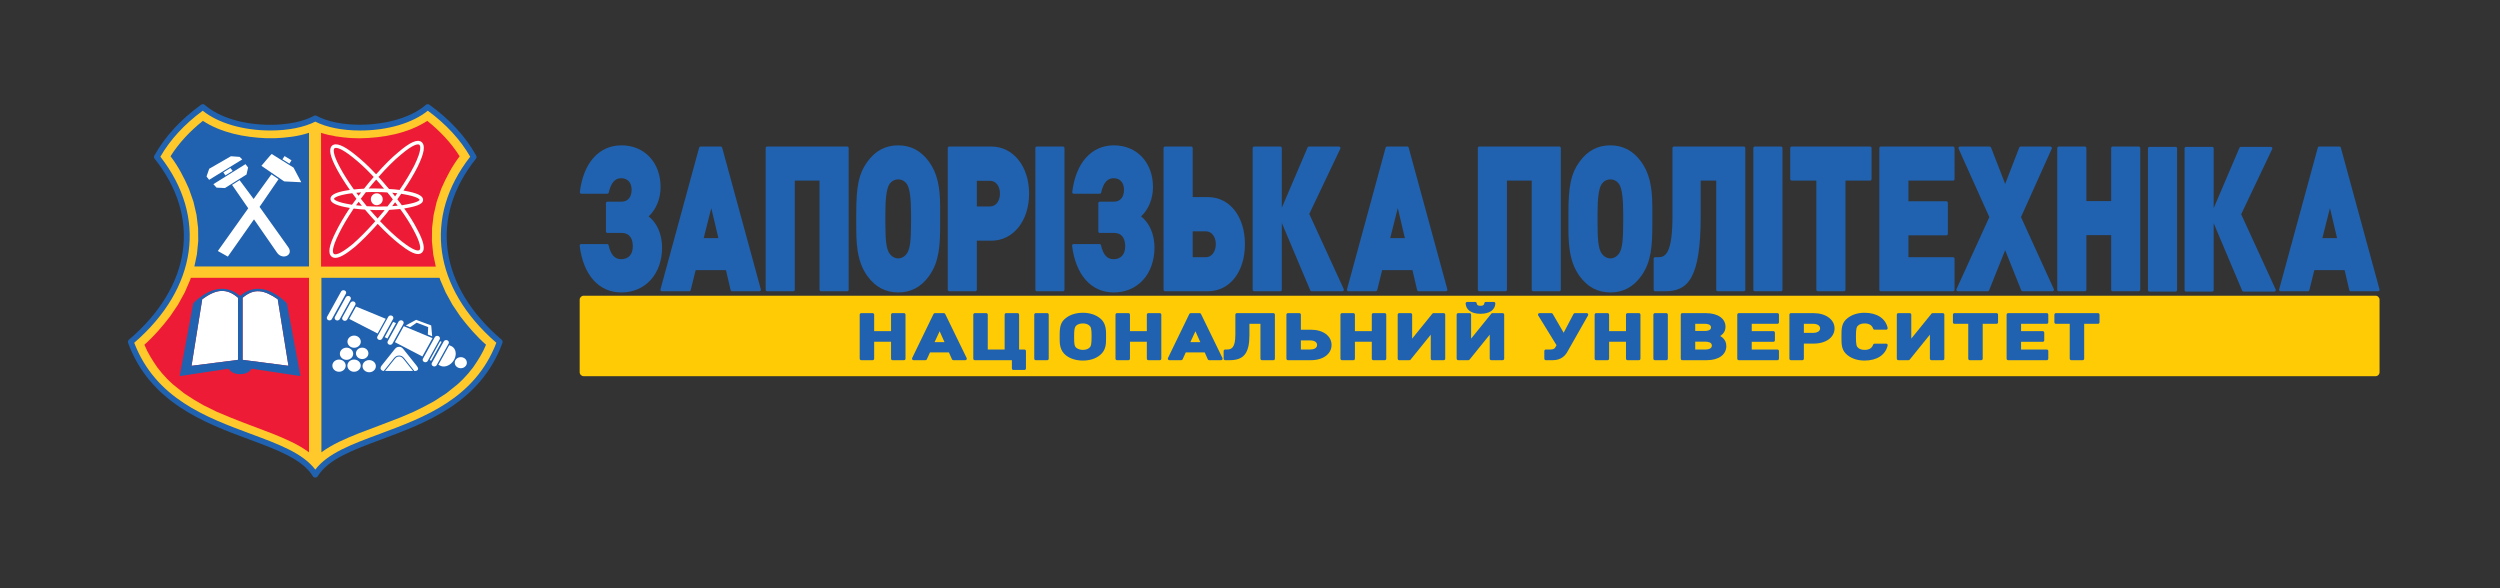 <svg enable-background="new 0 0 2499 588" viewBox="0 0 2499 588" xmlns="http://www.w3.org/2000/svg" xmlns:xlink="http://www.w3.org/1999/xlink"><rect x="0" y="0" width="2499" height="588" fill="#333333" stroke="none"/><clipPath id="a"><path d="m0 0h2499v588h-2499z"/></clipPath><path clip-path="url(#a)" d="m2378.604 372.042c0 2.2-1.8 4-4 4h-1791.162c-2.2 0-4-1.8-4-4v-72.449c0-2.2 1.8-4 4-4h1791.162c2.2 0 4 1.8 4 4z" fill="#ffcb05"/><g fill="#2062af"><path clip-path="url(#a)" d="m903.65 313.015h-11.462c-.828 0-1.499.67-1.499 1.499v16.495h-16.871v-16.495c0-.829-.671-1.499-1.5-1.499h-11.46c-.828 0-1.499.67-1.499 1.499v44.029c0 .829.671 1.499 1.499 1.499h11.46c.829 0 1.5-.67 1.5-1.499v-16.928h16.871v16.928c0 .829.671 1.499 1.499 1.499h11.462c.828 0 1.499-.67 1.499-1.499v-44.029c0-.829-.671-1.499-1.499-1.499"/><path clip-path="url(#a)" d="m944.83 313.858c-.252-.515-.775-.843-1.348-.843h-8.988c-.574 0-1.097.328-1.348.845l-21.355 44.028c-.225.465-.196 1.014.077 1.451.275.437.754.703 1.272.703h11.955c.587 0 1.121-.344 1.364-.879l3.147-6.913h18.92l3.067 6.902c.241.542.777.89 1.37.89h11.955c.517 0 .997-.266 1.271-.704s.303-.987.078-1.451zm-.696 28.159h-9.931l5.05-10.9z"/><path clip-path="url(#a)" d="m1024.041 349.375h-5.345v-34.861c0-.83-.67-1.499-1.499-1.499h-11.46c-.828 0-1.499.669-1.499 1.499v34.861h-16.872v-34.861c0-.83-.67-1.499-1.499-1.499h-11.462c-.828 0-1.499.669-1.499 1.499v44.029c0 .828.671 1.499 1.499 1.499h37.088v8.27c0 .83.67 1.5 1.499 1.5h11.049c.828 0 1.499-.67 1.499-1.5v-17.437c0-.828-.671-1.5-1.499-1.5"/><path clip-path="url(#a)" d="m1046.806 313.015h-11.462c-.828 0-1.499.67-1.499 1.499v44.029c0 .829.671 1.499 1.499 1.499h11.462c.828 0 1.499-.67 1.499-1.499v-44.029c-.001-.829-.672-1.499-1.499-1.499"/><path clip-path="url(#a)" d="m1099.169 317.776c-4.389-3.357-10.178-5.132-16.742-5.132-6.619 0-12.437 1.775-16.822 5.131-4.876 3.721-6.361 7.683-6.361 16.96v3.649c0 4.774 0 11.988 6.36 16.896 4.386 3.358 10.204 5.132 16.823 5.132 6.743 0 12.38-1.729 16.746-5.135 6.437-4.966 6.437-11.433 6.437-17.14v-4.7c0-7.523-1.926-12.207-6.441-15.661m-10.375 29.979c-1.529 1.303-3.732 1.991-6.367 1.991-2.514 0-4.708-.689-6.521-2.05-2.046-1.533-2.204-4.929-2.204-9.559v-2.228c0-5.117.161-8.871 2.277-10.607 1.506-1.284 3.796-1.991 6.448-1.991 2.635 0 4.838.688 6.367 1.991.004.004.008.009.014.013 1.729 1.436 2.344 3.225 2.344 10.41 0 8.77-.503 10.445-2.358 12.03"/><path clip-path="url(#a)" d="m1159.346 313.015h-11.462c-.828 0-1.499.67-1.499 1.499v16.495h-16.872v-16.495c0-.829-.67-1.499-1.499-1.499h-11.46c-.828 0-1.499.67-1.499 1.499v44.029c0 .829.671 1.499 1.499 1.499h11.46c.829 0 1.499-.67 1.499-1.499v-16.928h16.872v16.928c0 .829.671 1.499 1.499 1.499h11.462c.828 0 1.499-.67 1.499-1.499v-44.029c-.001-.829-.672-1.499-1.499-1.499"/><path clip-path="url(#a)" d="m1200.525 313.858c-.252-.515-.774-.843-1.348-.843h-8.988c-.574 0-1.097.328-1.348.845l-21.355 44.028c-.225.465-.196 1.014.077 1.451.275.437.754.703 1.272.703h11.955c.587 0 1.121-.344 1.364-.879l3.147-6.913h18.92l3.067 6.902c.241.542.777.89 1.37.89h11.955c.517 0 .997-.266 1.271-.704s.303-.987.078-1.451zm-.696 28.159h-9.931l5.05-10.9z"/><path clip-path="url(#a)" d="m1272.892 313.015h-36.524c-.83 0-1.5.67-1.5 1.499v19.974c0 13.738-4.229 14.887-8.56 14.887h-1.648c-.828 0-1.499.671-1.499 1.5v7.668c0 .829.671 1.499 1.499 1.499h4.535c14.191 0 19.721-7.026 19.721-25.059v-11.302h11.017v34.862c0 .829.671 1.499 1.499 1.499h11.46c.829 0 1.499-.67 1.499-1.499v-44.029c0-.829-.67-1.499-1.499-1.499"/><path clip-path="url(#a)" d="m1310.482 329.587h-10.126v-15.073c0-.829-.671-1.499-1.5-1.499h-11.46c-.828 0-1.499.67-1.499 1.499v44.029c0 .828.671 1.499 1.499 1.499h23.086c12.097 0 20.545-6.263 20.545-15.228 0-8.964-8.448-15.227-20.545-15.227m-10.126 10.667h9.22c4.247 0 6.992 1.79 6.992 4.56 0 3.364-3.611 4.561-6.992 4.561h-9.22z"/><path clip-path="url(#a)" d="m1384.2 313.015h-11.46c-.829 0-1.5.67-1.5 1.499v16.495h-16.871v-16.495c0-.829-.671-1.499-1.499-1.499h-11.462c-.829 0-1.499.67-1.499 1.499v44.029c0 .829.67 1.499 1.499 1.499h11.462c.828 0 1.499-.67 1.499-1.499v-16.928h16.871v16.928c0 .829.671 1.499 1.5 1.499h11.46c.828 0 1.499-.67 1.499-1.499v-44.029c0-.829-.671-1.499-1.499-1.499"/><path clip-path="url(#a)" d="m1443.144 313.015h-10.223c-.452 0-.88.203-1.165.555l-20.174 24.91v-23.966c0-.829-.671-1.499-1.5-1.499h-11.46c-.829 0-1.5.67-1.5 1.499v44.029c0 .829.671 1.499 1.5 1.499h10.223c.452 0 .881-.205 1.165-.556l20.175-24.963v24.02c0 .829.671 1.499 1.5 1.499h11.459c.829 0 1.5-.67 1.5-1.499v-44.029c0-.829-.671-1.499-1.5-1.499"/><path clip-path="url(#a)" d="m1479.909 313.664c8.984 0 14.536-3.839 14.854-10.269.02-.41-.129-.809-.412-1.106-.284-.297-.676-.466-1.085-.466h-8.08c-.776 0-1.423.592-1.494 1.363-.067.74-.223 2.47-3.783 2.47-3.559 0-3.716-1.73-3.783-2.47-.071-.771-.718-1.363-1.494-1.363h-8.079c-.41 0-.802.169-1.086.466-.283.297-.433.696-.412 1.106.318 6.43 5.87 10.269 14.854 10.269"/><path clip-path="url(#a)" d="m1502.088 313.015h-10.224c-.453 0-.88.203-1.166.556l-20.172 24.909v-23.966c0-.829-.671-1.499-1.5-1.499h-11.459c-.83 0-1.5.67-1.5 1.499v44.029c0 .829.67 1.499 1.5 1.499h10.222c.452 0 .881-.205 1.165-.556l20.174-24.963v24.02c0 .829.67 1.499 1.499 1.499h11.461c.829 0 1.5-.67 1.5-1.499v-44.029c0-.829-.671-1.499-1.5-1.499"/><path clip-path="url(#a)" d="m1586.095 313.015h-11.873c-.558 0-1.068.309-1.328.802l-9.868 18.805-10.923-18.859c-.268-.463-.763-.748-1.297-.748h-11.957c-.543 0-1.044.294-1.309.769-.264.472-.253 1.053.032 1.516l18.333 29.79-1.275 2.233c-.527.881-1.598 2.052-4.814 2.052h-4.617c-.829 0-1.499.671-1.499 1.5v7.668c0 .829.67 1.499 1.499 1.499h7.007c8.107 0 12.313-4.448 14.415-8.18l20.779-36.609c.261-.464.258-1.032-.009-1.493-.269-.461-.763-.745-1.296-.745"/><path clip-path="url(#a)" d="m1638.29 313.015h-11.46c-.828 0-1.499.67-1.499 1.499v16.495h-16.871v-16.495c0-.829-.671-1.499-1.5-1.499h-11.461c-.829 0-1.5.67-1.5 1.499v44.029c0 .829.671 1.499 1.5 1.499h11.461c.829 0 1.5-.67 1.5-1.499v-16.928h16.871v16.928c0 .829.671 1.499 1.499 1.499h11.46c.829 0 1.5-.67 1.5-1.499v-44.029c0-.829-.671-1.499-1.5-1.499"/><path clip-path="url(#a)" d="m1665.673 313.015h-11.461c-.829 0-1.5.67-1.5 1.499v44.029c0 .829.671 1.499 1.5 1.499h11.461c.829 0 1.5-.67 1.5-1.499v-44.029c0-.829-.671-1.499-1.5-1.499"/><path clip-path="url(#a)" d="m1721.442 337.15c-.012-.01-.025-.018-.036-.029-.66-.493-1.237-.875-1.915-1.241 3.531-2.248 5.317-5.346 5.317-9.245 0-8.274-7.709-13.62-19.637-13.62h-23.582c-.829 0-1.5.67-1.5 1.499v44.03c0 .828.671 1.499 1.5 1.499h24.57c11.829 0 19.473-5.541 19.473-14.116-.001-3.654-1.371-6.525-4.19-8.777m-10.269 8.283c0 2.908-3.186 3.943-6.169 3.943h-10.455v-7.822h10.455c1.449 0 6.169.279 6.169 3.879m-6.91-14.608h-9.713v-7.144h9.713c1.428 0 6.087.258 6.087 3.572s-4.659 3.572-6.087 3.572"/><path clip-path="url(#a)" d="m1776.743 313.015h-38.669c-.828 0-1.499.67-1.499 1.499v44.029c0 .829.671 1.499 1.499 1.499h38.669c.829 0 1.499-.67 1.499-1.499v-7.668c0-.829-.67-1.5-1.499-1.5h-25.709v-7.699h21.669c.829 0 1.5-.671 1.5-1.5v-7.668c0-.828-.671-1.499-1.5-1.499h-21.669v-7.328h25.709c.829 0 1.499-.67 1.499-1.499v-7.668c0-.829-.67-1.499-1.499-1.499"/><path clip-path="url(#a)" d="m1812.946 313.015h-22.756c-.829 0-1.5.67-1.5 1.499v44.03c0 .828.671 1.499 1.5 1.499h11.46c.828 0 1.499-.671 1.499-1.499v-15.074h9.797c12.29 0 20.874-6.262 20.874-15.228 0-8.822-8.779-15.227-20.874-15.227m6.416 15.227c0 2.734-2.746 4.5-6.993 4.5h-9.22v-9.061h9.22c4.247 0 6.993 1.791 6.993 4.561"/><path clip-path="url(#a)" d="m1857.549 325.233c1.437-1.24 3.695-1.922 6.357-1.922 4.487 0 7.337 1.754 8.47 5.212.202.617.777 1.032 1.425 1.032h11.626c.455 0 .886-.206 1.17-.561.285-.355.391-.821.292-1.266-2.113-9.445-10.735-15.084-23.065-15.084-6.568 0-12.198 1.724-16.729 5.123-6.38 4.785-6.377 10.691-6.372 18.166v1.193c-.005 7.475-.008 13.378 6.372 18.164 4.531 3.399 10.161 5.123 16.729 5.123 12.33 0 20.952-5.639 23.065-15.084.099-.445-.007-.91-.292-1.265-.284-.355-.715-.563-1.17-.563h-11.626c-.648 0-1.223.417-1.425 1.033-1.133 3.459-3.983 5.213-8.47 5.213-2.662 0-4.92-.683-6.378-1.941-1.666-1.387-2.345-2.797-2.345-11.276 0-8.481.679-9.891 2.366-11.297"/><path clip-path="url(#a)" d="m1942.076 313.015h-10.224c-.453 0-.88.203-1.166.556l-20.173 24.909v-23.966c0-.829-.67-1.499-1.5-1.499h-11.46c-.829 0-1.499.67-1.499 1.499v44.029c0 .829.67 1.499 1.499 1.499h10.224c.452 0 .881-.205 1.165-.556l20.173-24.963v24.02c0 .829.671 1.499 1.5 1.499h11.461c.829 0 1.499-.67 1.499-1.499v-44.029c0-.829-.67-1.499-1.499-1.499"/><path clip-path="url(#a)" d="m1995.76 313.015h-42.133c-.828 0-1.499.67-1.499 1.499v7.668c0 .829.671 1.499 1.499 1.499h13.836v34.862c0 .829.671 1.499 1.5 1.499h11.461c.829 0 1.5-.67 1.5-1.499v-34.862h13.836c.829 0 1.499-.67 1.499-1.499v-7.668c0-.829-.67-1.499-1.499-1.499"/><path clip-path="url(#a)" d="m2045.979 313.015h-38.671c-.828 0-1.499.67-1.499 1.499v44.029c0 .829.671 1.499 1.499 1.499h38.671c.828 0 1.499-.67 1.499-1.499v-7.668c0-.829-.671-1.5-1.499-1.5h-25.71v-7.699h21.669c.828 0 1.499-.671 1.499-1.5v-7.668c0-.828-.671-1.499-1.499-1.499h-21.669v-7.328h25.71c.828 0 1.499-.67 1.499-1.499v-7.668c0-.829-.671-1.499-1.499-1.499"/><path clip-path="url(#a)" d="m2097.187 313.015h-42.131c-.829 0-1.5.67-1.5 1.499v7.668c0 .829.671 1.499 1.5 1.499h13.836v34.862c0 .829.671 1.499 1.5 1.499h11.459c.829 0 1.5-.67 1.5-1.499v-34.862h13.836c.828 0 1.5-.67 1.5-1.499v-7.668c0-.829-.673-1.499-1.5-1.499"/><path clip-path="url(#a)" d="m648.405 216.311c7.495-6.937 11.919-17.746 11.919-29.334 0-24.545-16.078-41.688-39.099-41.688-22.482 0-38.043 17.45-41.623 46.679-.052.426.08.854.365 1.175.285.322.694.506 1.123.506h25.961c.701 0 1.308-.486 1.461-1.169 2.204-9.79 6.196-14.35 12.564-14.35 6.25 0 10.289 4.488 10.289 11.433 0 7.534-3.79 12.031-10.14 12.031h-14.025c-.829 0-1.499.671-1.499 1.499v28.251c0 .828.67 1.499 1.499 1.499h14.025c9.367 0 11.332 7.299 11.332 13.423 0 8.031-4.347 12.827-11.631 12.827-6.428 0-10.42-4.434-12.562-13.951-.154-.684-.762-1.17-1.463-1.17h-25.961c-.428 0-.838.183-1.123.505-.284.322-.417.749-.364 1.176 3.581 29.228 19.142 46.677 41.623 46.677 23.986 0 40.739-18.451 40.739-44.87 0-13.153-4.978-24.631-13.41-31.149"/><path clip-path="url(#a)" d="m721.885 147.588c-.178-.652-.769-1.105-1.446-1.105h-20.142c-.677 0-1.267.453-1.446 1.105l-38.645 141.655c-.123.451-.029.934.255 1.306.284.37.725.589 1.192.589h27.304c.69 0 1.29-.47 1.455-1.139l4.94-19.951h30.314l4.655 19.932c.158.677.762 1.158 1.459 1.158h27.303c.467 0 .909-.219 1.192-.589.284-.372.378-.855.255-1.306zm-3.788 90.415h-14.682l7.578-29.997z"/><path clip-path="url(#a)" d="m846.825 146.484h-79.974c-.828 0-1.499.671-1.499 1.499v141.656c0 .828.671 1.499 1.499 1.499h26.111c.829 0 1.499-.671 1.499-1.499v-109.12h24.755v109.12c0 .828.671 1.499 1.499 1.499h26.11c.829 0 1.499-.671 1.499-1.499v-141.656c0-.828-.67-1.499-1.499-1.499"/><path clip-path="url(#a)" d="m897.692 145.289c-12.637 0-22.988 5.568-30.756 16.537-8.452 11.671-11.029 23.824-11.029 52.011v10.345c0 17.009 0 36.287 11.028 51.612 8.035 11.127 18.194 16.536 31.056 16.536 12.637 0 22.989-5.566 30.76-16.539 10.211-14.211 11.024-30.886 11.024-51.21v-18.305c0-20.438-3.297-33.73-11.026-44.448-8.038-11.129-18.196-16.539-31.057-16.539m-12.675 77.302v-9.75c0-14.363 1.238-23.819 3.665-28.077 2.105-3.507 5.357-5.439 9.159-5.439s7.055 1.932 9.142 5.411c2.445 4.288 3.683 13.744 3.683 28.105v9.75c0 17.639-.961 25.508-3.666 30.066-2.118 3.531-5.542 5.639-9.159 5.639-3.618 0-7.04-2.108-9.155-5.633-2.709-4.562-3.669-12.431-3.669-30.072"/><path clip-path="url(#a)" d="m990.933 146.484h-42.076c-.829 0-1.499.671-1.499 1.499v141.656c0 .829.67 1.499 1.499 1.499h26.11c.828 0 1.499-.67 1.499-1.499v-49.036h14.467c21.876 0 37.756-19.791 37.756-47.06 0-27.267-15.88-47.059-37.756-47.059m-14.467 34.234h13.273c5.703 0 9.841 5.393 9.841 12.825 0 7.433-4.138 12.827-9.841 12.827h-13.273z"/><path clip-path="url(#a)" d="m1062.546 146.484h-26.11c-.829 0-1.499.671-1.499 1.499v141.656c0 .828.67 1.499 1.499 1.499h26.11c.828 0 1.499-.671 1.499-1.499v-141.656c0-.828-.671-1.499-1.499-1.499"/><path clip-path="url(#a)" d="m1140.611 216.311c7.495-6.937 11.919-17.746 11.919-29.334 0-24.545-16.078-41.688-39.098-41.688-22.483 0-38.043 17.45-41.624 46.679-.052.426.081.854.365 1.175.286.322.694.506 1.123.506h25.961c.701 0 1.308-.486 1.463-1.169 2.203-9.79 6.195-14.35 12.563-14.35 6.249 0 10.288 4.488 10.288 11.433 0 7.534-3.79 12.031-10.139 12.031h-14.026c-.828 0-1.499.671-1.499 1.499v28.251c0 .828.671 1.499 1.499 1.499h14.026c9.366 0 11.332 7.299 11.332 13.423 0 8.031-4.347 12.827-11.631 12.827-6.429 0-10.421-4.434-12.563-13.951-.153-.684-.761-1.17-1.463-1.17h-25.961c-.429 0-.837.183-1.122.505-.284.322-.418.749-.365 1.176 3.581 29.228 19.142 46.677 41.624 46.677 23.986 0 40.739-18.451 40.739-44.87 0-13.153-4.978-24.631-13.411-31.149"/><path clip-path="url(#a)" d="m1207.425 197.019h-15.212v-49.036c0-.827-.671-1.499-1.499-1.499h-26.111c-.829 0-1.499.672-1.499 1.499v141.656c0 .829.67 1.5 1.499 1.5h42.822c21.791 0 37.009-19.353 37.009-47.061 0-27.707-15.218-47.059-37.009-47.059m7.9 47.059c0 7.426-4.23 13.025-9.84 13.025h-13.272v-25.851h13.272c5.701 0 9.84 5.394 9.84 12.826"/><path clip-path="url(#a)" d="m1308.749 213.849 31.034-65.222c.221-.465.187-1.01-.087-1.445-.275-.435-.754-.698-1.267-.698h-29.992c-.6 0-1.143.358-1.379.91l-25.769 60.312v-59.723c0-.828-.67-1.499-1.499-1.499h-26.11c-.83 0-1.499.671-1.499 1.499v141.656c0 .828.669 1.499 1.499 1.499h26.11c.829 0 1.499-.671 1.499-1.499v-66.806l28.454 67.388c.234.557.777.917 1.381.917h30.736c.511 0 .987-.261 1.262-.689.275-.431.313-.971.101-1.435z"/><path clip-path="url(#a)" d="m1408.12 147.588c-.179-.652-.77-1.105-1.446-1.105h-20.143c-.676 0-1.267.453-1.446 1.105l-38.645 141.655c-.123.451-.029.934.255 1.306.284.37.725.589 1.192.589h27.305c.69 0 1.289-.47 1.455-1.139l4.94-19.951h30.314l4.654 19.932c.158.677.762 1.158 1.46 1.158h27.303c.467 0 .908-.219 1.192-.589.284-.372.378-.855.255-1.306zm-3.789 90.415h-14.682l7.578-29.997z"/><path clip-path="url(#a)" d="m1558.707 146.484h-79.974c-.828 0-1.499.671-1.499 1.499v141.656c0 .828.671 1.499 1.499 1.499h26.112c.829 0 1.5-.671 1.5-1.499v-109.12h24.753v109.12c0 .828.671 1.499 1.499 1.499h26.11c.829 0 1.499-.671 1.499-1.499v-141.656c-.001-.828-.67-1.499-1.499-1.499"/><path clip-path="url(#a)" d="m1609.572 145.289c-12.637 0-22.989 5.568-30.756 16.537-8.452 11.671-11.028 23.824-11.028 52.011v10.345c0 17.009 0 36.287 11.027 51.611 8.034 11.128 18.192 16.537 31.056 16.537 12.636 0 22.987-5.566 30.759-16.539 10.212-14.211 11.025-30.886 11.025-51.21v-18.305c0-20.438-3.298-33.731-11.028-44.448-8.035-11.129-18.193-16.539-31.055-16.539m-12.676 77.302v-9.75c0-14.361 1.238-23.817 3.665-28.076 2.106-3.508 5.359-5.44 9.16-5.44 3.802 0 7.055 1.932 9.143 5.411 2.444 4.288 3.682 13.744 3.682 28.105v9.75c0 17.639-.959 25.508-3.666 30.066-2.118 3.531-5.542 5.639-9.159 5.639s-7.042-2.108-9.155-5.633c-2.71-4.564-3.67-12.433-3.67-30.072"/><path clip-path="url(#a)" d="m1743.13 146.484h-69.828c-.829 0-1.499.671-1.499 1.499v68.043c0 37.903-7.313 41.077-14.167 41.077h-3.134c-.829 0-1.499.672-1.499 1.499v31.037c0 .828.67 1.499 1.499 1.499h9.997c22.494 0 35.518-12.291 35.518-75.112v-35.507h15.503v109.12c0 .828.67 1.499 1.499 1.499h26.111c.829 0 1.499-.671 1.499-1.499v-141.656c0-.828-.67-1.499-1.499-1.499"/><path clip-path="url(#a)" d="m1780.254 146.484h-26.112c-.828 0-1.499.671-1.499 1.499v141.656c0 .828.671 1.499 1.499 1.499h26.112c.828 0 1.499-.671 1.499-1.499v-141.656c0-.828-.671-1.499-1.499-1.499"/><path clip-path="url(#a)" d="m1869.328 146.484h-78.333c-.828 0-1.499.671-1.499 1.499v31.037c0 .827.671 1.499 1.499 1.499h24.611v109.12c0 .828.671 1.499 1.499 1.499h26.111c.829 0 1.499-.671 1.499-1.499v-109.12h24.613c.828 0 1.499-.672 1.499-1.499v-31.037c0-.828-.671-1.499-1.499-1.499"/><path clip-path="url(#a)" d="m1952.286 146.484h-72.216c-.829 0-1.499.671-1.499 1.499v141.656c0 .828.67 1.499 1.499 1.499h72.216c.829 0 1.499-.671 1.499-1.499v-31.037c0-.827-.67-1.499-1.499-1.499h-44.605v-21.872h37.89c.829 0 1.499-.671 1.499-1.499v-31.037c0-.827-.67-1.499-1.499-1.499h-37.89v-20.677h44.605c.829 0 1.499-.672 1.499-1.499v-31.037c0-.828-.67-1.499-1.499-1.499"/><path clip-path="url(#a)" d="m2020.187 217.016 30.757-68.417c.208-.465.167-1.003-.109-1.43s-.751-.685-1.258-.685h-29.694c-.619 0-1.174.38-1.397.957l-14.12 36.389-14.12-36.389c-.223-.577-.778-.957-1.397-.957h-29.691c-.508 0-.983.258-1.259.685-.275.427-.316.965-.108 1.43l30.756 68.417-32.843 72.002c-.21.463-.172 1.003.104 1.432.275.429.751.689 1.261.689h29.84c.614 0 1.164-.374 1.392-.942l16.065-40.098 16.065 40.098c.229.568.779.942 1.393.942h29.839c.51 0 .986-.26 1.261-.689.277-.429.315-.969.104-1.432z"/><path clip-path="url(#a)" d="m2137.907 146.484h-26.112c-.829 0-1.499.671-1.499 1.499v53.015h-24.754v-53.015c0-.828-.67-1.499-1.499-1.499h-26.112c-.829 0-1.499.671-1.499 1.499v141.656c0 .828.67 1.499 1.499 1.499h26.112c.829 0 1.499-.671 1.499-1.499v-54.607h24.754v54.607c0 .828.67 1.499 1.499 1.499h26.112c.828 0 1.498-.671 1.498-1.499v-141.656c0-.828-.67-1.499-1.498-1.499"/><path clip-path="url(#a)" d="m2174.708 146.808h-26.111c-.829 0-1.5.671-1.5 1.499v141.656c0 .828.671 1.499 1.5 1.499h26.111c.828 0 1.499-.671 1.499-1.499v-141.656c-.001-.828-.672-1.499-1.499-1.499"/><path clip-path="url(#a)" d="m2240.27 214.173 31.034-65.222c.221-.465.188-1.01-.087-1.445s-.754-.698-1.267-.698h-29.99c-.6 0-1.143.358-1.379.909l-25.769 60.313v-59.723c0-.828-.671-1.499-1.499-1.499h-26.112c-.828 0-1.499.671-1.499 1.499v141.656c0 .828.671 1.499 1.499 1.499h26.112c.828 0 1.499-.671 1.499-1.499v-66.806l28.452 67.389c.235.555.777.916 1.381.916h30.736c.511 0 .987-.261 1.262-.69.275-.431.314-.971.102-1.434z"/><path clip-path="url(#a)" d="m2378.551 289.243-38.645-141.655c-.179-.652-.769-1.105-1.446-1.105h-20.142c-.677 0-1.268.453-1.446 1.105l-38.645 141.655c-.123.451-.029.934.254 1.306.284.37.726.589 1.193.589h27.304c.69 0 1.29-.47 1.455-1.139l4.94-19.951h30.315l4.652 19.932c.158.677.762 1.158 1.46 1.158h27.304c.467 0 .908-.219 1.192-.589.284-.372.378-.855.255-1.306m-42.435-51.24h-14.68l7.577-29.997z"/></g><path clip-path="url(#a)" clip-rule="evenodd" d="m314.083 475.152c-10.725-17.483-35.73-26.764-64.683-37.509-21.966-8.151-46.863-17.39-68.499-31.768-24.899-16.545-41.691-37.372-51.335-63.672l-.305-.831.675-.574c63.227-53.786 73.159-123.949 25.921-183.112l-.531-.665.413-.744c10.393-18.731 25.963-35.657 46.278-50.307l.823-.594.761.672c14.143 12.483 39.808 20.238 66.98 20.238 17.411 0 33.439-3.31 43.975-9.081l.61-.335.612.336c10.521 5.77 26.541 9.08 43.95 9.08 27.175 0 52.827-7.755 66.946-20.237l.762-.673.823.593c20.316 14.624 35.897 31.549 46.311 50.307l.413.745-.531.665c-47.24 59.158-37.307 129.323 25.923 183.112l.674.574-.304.831c-9.644 26.299-26.435 47.125-51.331 63.67-21.634 14.377-46.529 23.616-68.493 31.769-28.951 10.745-53.955 20.026-64.671 37.51l-1.083 1.768z" fill="#ffc92b" fill-rule="evenodd"/><path clip-path="url(#a)" d="m315.172 476.521c-.713 0-1.38-.371-1.741-.97-10.586-17.266-35.474-26.5-64.292-37.193-43.901-16.288-98.536-36.557-120.298-95.898-.292-.798-.058-1.678.595-2.243 62.883-53.502 72.773-123.264 25.817-182.066-.512-.643-.586-1.521-.191-2.237 10.458-18.842 26.106-35.854 46.51-50.565.349-.252.762-.384 1.192-.384.496 0 .973.18 1.342.506 14.286 12.61 39.032 20.138 66.192 20.138 17.374 0 33.374-3.302 43.899-9.06.305-.163.639-.247.974-.247.34 0 .676.087.972.25 10.414 5.707 26.265 8.98 43.489 8.98 3.936 0 7.948-.169 11.925-.502 22.813-1.926 42.721-9.056 54.615-19.559.365-.325.842-.506 1.338-.506.423 0 .832.128 1.182.372 20.4 14.683 36.056 31.696 46.546 50.575.411.714.333 1.601-.202 2.25-46.938 58.794-37.044 128.555 25.83 182.05.664.582.894 1.465.593 2.257-21.752 59.333-76.377 79.601-120.269 95.886-28.813 10.687-53.698 19.919-64.28 37.201-.387.609-1.035.965-1.738.965m-182.019-134.139c21.416 56.558 72.394 75.469 117.388 92.16l.108.041c28.122 10.444 52.483 19.492 64.522 36.245 12.025-16.749 36.376-25.797 64.483-36.241l.129-.047c44.988-16.691 95.957-35.601 117.375-92.158-63.314-54.555-73.314-125.615-26.134-185.681-9.963-17.488-24.565-33.334-43.412-47.113-15.074 12.546-40.294 20.02-67.654 20.02-17.502 0-33.789-3.271-44.787-8.984-10.998 5.702-27.289 8.968-44.8 8.969h-.009c-27.381 0-52.615-7.468-67.696-20.005-18.849 13.803-33.439 29.648-43.381 47.112 47.183 60.064 37.183 131.124-26.132 185.682" fill="#2062af"/><path clip-path="url(#a)" d="m427.51 105.812c.241 0 .486.074.698.221 20.309 14.617 35.871 31.541 46.289 50.291.239.416.193.925-.114 1.298-47.266 59.204-37.328 129.411 25.934 183.235.383.336.525.848.349 1.311-21.616 58.966-76.045 79.168-119.771 95.392-28.971 10.747-53.985 20.043-64.708 37.554-.225.353-.608.56-1.016.56s-.801-.207-1.014-.56c-10.735-17.507-35.752-26.801-64.724-37.551-43.732-16.225-98.171-36.426-119.797-95.395-.169-.463-.032-.975.355-1.311 63.262-53.824 73.203-124.028 25.924-183.235-.297-.373-.341-.882-.111-1.298 10.391-18.722 25.953-35.644 46.263-50.287.208-.15.453-.224.697-.224.28 0 .56.099.78.293 15.694 13.852 42.177 20.351 66.754 20.351 17.121 0 33.313-3.15 44.306-9.164.178-.095.373-.143.567-.143s.388.048.563.144c10.712 5.871 26.575 9.086 43.898 9.086 3.938 0 7.948-.166 11.995-.505 22.999-1.942 43.073-9.143 55.106-19.769.219-.195.496-.294.777-.294m-67.55 22.948c-17.231 0-33.55-3.125-44.788-9.093-11.24 5.958-27.564 9.078-44.801 9.078-24.808 0-51.507-6.462-67.667-20.233-19.414 14.117-34.351 30.364-44.436 48.267 47.445 59.975 37.448 130.874-26.116 185.346 21.426 57.343 72.771 76.398 118.095 93.212 28.536 10.599 53.287 19.775 64.925 36.973 11.628-17.198 36.376-26.374 64.907-36.976 45.32-16.815 96.657-35.872 118.081-93.209-63.565-54.472-73.557-125.371-26.117-185.346-10.107-17.928-25.056-34.175-44.468-48.267-16.154 13.78-42.829 20.248-67.615 20.248m67.55-24.642c-.705 0-1.382.256-1.906.724-11.754 10.379-31.483 17.432-54.12 19.344-3.952.332-7.94.499-11.852.499-17.086 0-32.789-3.235-43.083-8.876-.418-.231-.895-.354-1.378-.354-.475 0-.947.119-1.367.344-10.418 5.699-26.27 8.963-43.506 8.963-26.96 0-51.495-7.449-65.632-19.926-.522-.463-1.199-.718-1.902-.718-.609 0-1.192.187-1.685.541-20.51 14.788-36.24 31.893-46.757 50.842-.564 1.019-.459 2.265.266 3.177 22.901 28.677 32.63 60.608 28.14 92.343-4.499 31.789-23.115 62.408-53.835 88.546-.932.806-1.261 2.053-.849 3.182 21.898 59.712 76.736 80.056 120.8 96.403 28.671 10.638 53.431 19.827 63.868 36.848.506.84 1.451 1.368 2.459 1.368.995 0 1.909-.502 2.445-1.343 10.446-17.059 35.202-26.242 63.867-36.876 44.056-16.346 98.885-36.688 120.775-96.398.422-1.105.101-2.357-.823-3.168-30.739-26.154-49.355-56.772-53.855-88.564-4.492-31.734 5.235-63.665 28.127-92.339.745-.903.853-2.168.259-3.201-10.538-18.967-26.277-36.073-46.768-50.821-.516-.359-1.093-.54-1.688-.54m-67.55 26.337c27.245 0 52.406-7.379 67.683-19.794 18.317 13.487 32.561 28.941 42.363 45.967-46.981 60.223-36.989 131.312 26.149 186.006-21.404 55.766-71.997 74.538-116.666 91.11l-.132.05c-27.714 10.298-51.793 19.245-64.185 35.607-12.406-16.365-36.496-25.313-64.224-35.612l-.111-.041c-44.677-16.575-95.276-35.347-116.68-91.114 63.14-54.696 73.131-125.787 26.147-186.007 9.782-17.001 24.016-32.457 42.334-45.966 15.283 12.406 40.463 19.779 67.733 19.779 17.696 0 33.557-3.143 44.8-8.864 11.241 5.731 27.099 8.879 44.789 8.879" fill="#2062af"/><path clip-path="url(#a)" clip-rule="evenodd" d="m274.78 138.171h-8.629c-22.119-.939-45.086-5.458-63.369-17.362-12.783 10.251-23.846 21.893-32.311 35.371 7.647 10.032 13.399 21.085 18.34 32.386l4.564 13.036 3.057 13.148 1.601 13.184.118 13.17-1.302 13.082-2.549 12.156h114.579v-133.594c-10.837 3.619-22.775 4.956-34.099 5.423" fill="#2062af" fill-rule="evenodd"/><path clip-path="url(#a)" clip-rule="evenodd" d="m321.281 452.117c11.04-8.165 24.233-13.696 37.156-18.9 13.719-5.299 27.566-10.31 41.259-15.718l13.851-5.928c6.829-3.239 13.433-6.602 19.99-10.27l12.491-8.083 11.586-9.264 5.377-5.144 5.089-5.563 4.794-5.961c5.02-7.268 9.679-14.59 12.953-22.691-9.619-8.482-17.931-18.188-25.576-28.145l-8.003-11.855-6.72-12.217-5.436-12.487-.708-2.215h-118.103z" fill="#2062af" fill-rule="evenodd"/><path clip-path="url(#a)" d="m427.121 120.816c-19.468 12.649-44.303 17.101-67.778 17.439l-8.597-.254c-9.959-.716-20.319-2.065-29.808-5.239v133.711h114.664l-2.544-12.165-1.309-13.104.118-13.179 1.593-13.193 3.065-13.16 4.581-13.045c4.941-11.326 10.705-22.37 18.345-32.413-8.477-13.475-19.562-25.151-32.33-35.398" fill="#ed1b35"/><path clip-path="url(#a)" clip-rule="evenodd" d="m308.879 277.675h-118.116l-.707 2.216-5.425 12.486-6.719 12.224-8.016 11.848c-7.67 9.957-15.968 19.664-25.573 28.145 3.295 8.102 7.939 15.424 12.949 22.691l4.785 5.961 5.077 5.564 5.411 5.143 11.564 9.264c6.22 4.226 12.403 8.029 19.027 11.727l13.457 6.627c18.081 7.962 36.659 14.521 55.128 21.645 12.933 5.204 26.117 10.735 37.158 18.9z" fill="#ed1b35" fill-rule="evenodd"/><path clip-path="url(#a)" clip-rule="evenodd" d="m289.275 163.572-6.974-4.372 2.173-3.177 6.905 4.233zm-49.72-6.762-8.728-.63-21.712 12.524-2.668 7.692 2.589 3.382 33.114-20.407zm-14.276 18.541 7.259-4.532-2.19-2.888-7.112 4.395zm21.139-.904 1.564-6.989-2.581-3.376-32.107 20.01 3.15 3.479 8.411.398zm13.037 32.358 18.979-27.68-7.122-4.85-17.807 24.622-13.994-18.801-7.532 4.736 16.151 23.378-30.385 42.688 10 5.609 26.138-37.23 23.09 33.367c5.25 7.612 16.926 2.513 11.138-5.612zm41.702-24.632-7.737-14.625-21.847-13.637c-.08-.318-10.26 11.847-10.26 11.847l22.751 15.572z" fill="#fff" fill-rule="evenodd"/><path clip-path="url(#a)" d="m346.398 359.704c-3.647 0-6.669-2.721-6.669-6.077 0-3.357 3.022-6.098 6.669-6.098 3.682 0 6.662 2.741 6.662 6.098 0 3.356-2.98 6.077-6.662 6.077m-.769-62.515-10.827 19.545-.177.491-.093.492v.456l.125.456.215.432.291.401.386.332.432.26.518.184.524.079.5-.023.517-.102.465-.195.409-.25.406-.349.295-.455 10.806-19.522.204-.478.06-.496v-.466l-.105-.444-.218-.448-.282-.399-.353-.331-.494-.247-.489-.182-.501-.086-.549.027-.488.1-.48.184-.427.272-.386.331zm.284-3.988.091-.486v-.478l-.113-.454-.204-.448-.298-.372-.381-.331-.489-.266-.498-.178-.502-.084-.539.024-.466.107-.513.178-.415.279-.342.337-.306.433-13.996 25.237-.169.478-.081.496v.466l.113.453.207.422.284.402.403.331.431.263.501.182.539.078.5-.026.5-.099.494-.179.445-.272.342-.343.296-.45 13.962-25.238zm4.394 9.433-7.977 14.453-.2.487-.097.484v.475l.122.456.223.439.284.385.386.332.436.262.514.199.521.078.512-.026.508-.116.465-.191.453-.26.362-.344.283-.434 8-14.459.219-.496.09-.462-.021-.47-.125-.474-.187-.43-.297-.385-.374-.331-.456-.277-.54-.184-.503-.065-.52.004-.517.098-.433.194-.444.288-.369.339zm-11.413 56.775c-3.662 0-6.663 2.741-6.663 6.082 0 3.381 3.001 6.117 6.663 6.117 3.688 0 6.668-2.736 6.668-6.117 0-3.341-2.98-6.082-6.668-6.082m48.536-17.86-.08.476v.486l.102.443.216.432.285.384.386.356.448.256.501.178.522.068h.517l.499-.099.479-.185.416-.284.387-.346.282-.435 10.847-19.534.194-.495.056-.467v-.469l-.112-.47-.211-.432-.306-.376-.341-.331-.477-.289-.508-.178-.499-.073-.523.027-.518.089-.478.195-.398.279-.412.328-.287.454-10.819 19.535zm-2.878-4.533 2.728 1.408 8.565-15.489-2.878-1.182zm31.948-14.462 11.517 4.408-.368 7.416 4.347 1.791-.966-10.85-15.036-5.625-10.395 5.591 4.346 1.802zm-69.183 18.995c0 3.33 2.99 6.08 6.68 6.08 3.661 0 6.663-2.75 6.663-6.08 0-3.356-3.002-6.094-6.663-6.094-3.69 0-6.68 2.738-6.68 6.094m30.146-8.188 8.149-14.71-29.701-12.214-6.825 12.327zm-23.559 26.048c-3.653 0-6.655 2.741-6.655 6.082 0 3.381 3.002 6.117 6.655 6.117 3.697 0 6.687-2.736 6.687-6.117 0-3.341-2.99-6.082-6.687-6.082m85.756-20.601.09-.479-.034-.473-.115-.462-.218-.419-.297-.388-.351-.349-.466-.26-.519-.185-.5-.075-.523.022-.517.1-.464.197-.411.245-.403.362-.295.43-11.826 21.416-.205.476-.079.466.022.485.09.463.207.422.296.392.385.341.45.26.521.187.512.077.506-.025.5-.1.48-.18.436-.271.363-.362.284-.43 11.864-21.402zm8.948 4.213.092-.463-.025-.486-.123-.458-.205-.417-.313-.406-.375-.341-.445-.258-.512-.17-.506-.08-.522.021-.517.091-.464.193-.434.26-.356.341-.309.449-11.826 21.394-.215.486-.08.481v.479l.115.461.204.419.293.387.405.355.434.253.488.185.562.075.491-.01.499-.107.485-.178.443-.272.351-.361.302-.443 11.858-21.403zm-8.596-1.915-10.432 18.856 1.393.703 10.489-18.966zm-71.744 12.111c0-3.151-2.779-5.71-6.215-5.71-3.435 0-6.234 2.559-6.234 5.71 0 3.12 2.799 5.684 6.234 5.684 3.436 0 6.215-2.564 6.215-5.684m98.359 8.638-.271-1.053-.432-.956-.689-.893-.854-.764-1.05-.593-1.119-.395-1.187-.184-1.161.041-1.156.243-1.062.41-.948.597-.819.795-.666.934-.442 1.037-.205 1.088.056 1.074.238 1.031.466.977.667.88.842.747 1.051.612 1.119.384 1.199.181 1.188-.021 1.115-.238 1.074-.41.973-.633.796-.756.687-.955.444-1.049.172-1.056zm-11.471-5.39.205-1.052.157-1.018.025-1.012-.098-.977-.119-.938-.238-.914-.351-.841-.377-.802-.515-.75-.548-.666-.653-.591-.718-.53-.804-.43-2.094-.872-10.795 19.526 2.006 1.012.871.342.887.232.892.106.914.025.955-.077.937-.17.945-.262.952-.387.937-.437.874-.535.894-.632.825-.679.772-.792.75-.843.676-.935.58-.988.517-1.022.421-1.051zm-74.171-16.968.447-.279.356-.351.297-.431 10.81-19.535.23-.478.079-.475-.023-.486-.129-.457-.184-.432-.294-.394-.377-.338-.476-.262-.508-.166-.498-.081-.536.009-.505.103-.465.181-.422.276-.392.371-.293.422-10.786 19.523-.205.508-.097.45v.48l.129.472.207.422.293.388.377.327.455.29.528.169.5.081.518-.013.5-.112zm22.627-13.449-8.868 16.002 27.464 14.255 10.136-18.316zm-34.54 33.883c-3.702 0-6.695 2.731-6.695 6.087 0 3.357 2.993 6.087 6.695 6.087 3.658 0 6.647-2.73 6.647-6.087 0-3.356-2.989-6.087-6.647-6.087m33.874-1.509-.645-.664-.564-.491-.558-.344-.5-.255-.538-.159-.569-.079-.605-.034-.64.034-.579.079-.553.147-.522.246-.533.352-.601.466-.613.613-.663.805-9.323 11.664h27.939l-9.243-11.577zm13.645 7.293-12.955-16.229-.69-.801-.645-.656-.564-.487-.558-.344-.5-.234-.538-.15-.569-.111-.605-.031-.64.031-.579.098-.553.15-.522.235-.533.343-.601.479-.613.62-.663.783-12.68 15.877-.835 1.312-.317 1.11.056.924.354.754.591.619.744.451.836.263.593.059 9.781-12.224.692-.845.702-.682.668-.564.692-.419.681-.284.686-.206.705-.096.755-.059.696.059.722.108.705.194.647.307.688.434.651.555.708.706.703.864 9.729 12.174h.746l.681-.059.719-.204.671-.327.501-.487.336-.609.067-.848-.403-1.107z" fill="#fff"/><path clip-path="url(#a)" clip-rule="evenodd" d="m237.902 359.705-46.444 5.94 10.694-66.53c13.37-9.738 23.778-11.78 35.783-1.476zm4.624 0v-62.066c11.733-9.96 21.526-7.787 35.096 1.476l10.704 66.53z" fill="#fff" fill-rule="evenodd"/><path clip-path="url(#a)" clip-rule="evenodd" d="m286.743 303.13c-14.334-14.106-31.526-20.402-46.765-7.258-15.269-13.144-32.46-6.848-46.808 7.258l-13.569 72.823 48.874-7.397c2.259 3.596 6.117 5.408 11.503 5.476 5.401-.068 9.227-1.88 11.506-5.476l48.876 7.397zm-48.841 56.575-46.444 5.94 10.694-66.53c13.37-9.738 23.778-11.78 35.783-1.476zm4.624 0v-62.066c11.733-9.96 21.526-7.787 35.096 1.476l10.704 66.53z" fill="#2062af" fill-rule="evenodd"/><path clip-path="url(#a)" d="m372.331 203.28c-1.011-1.23-1.636-2.663-1.636-4.102 0-1.836.625-3.068 1.839-4.299 1.027-1.029 2.461-1.639 4.098-1.639s3.07.61 4.302 1.842c1.032 1.028 1.638 2.465 1.638 4.096 0 1.64-.606 3.073-1.842 4.305-1.229 1.029-2.663 1.637-4.098 1.637-1.837 0-3.071-.608-4.301-1.84m44.374 25.327c7.017 12.891 8.657 20.739 5.001 23.931-1.047.928-2.321 1.42-3.878 1.42-4.05 0-9.976-3.252-18.646-10.05-6.704-5.323-13.746-11.845-20.941-19.426l-.12-.107c-.211-.19-.412-.38-.601-.571-.439.497-.896 1.02-1.325 1.502-7.464 8.363-14.432 15.351-21.301 21.361-9.091 7.511-15.398 11.099-19.68 11.099-1.405 0-2.594-.381-3.594-1.135-4.186-3.268-2.889-11 4.192-25.108 3.563-7.194 8.005-14.784 13.585-23.187.111-.164.213-.305.318-.459-1.367-.283-2.726-.527-4.048-.766l-.96-.161c-10.172-2.139-14.587-4.73-14.363-8.386.062-3.52 4.691-6.041 14.521-7.925 1.564-.307 3.199-.547 4.864-.765-5.42-7.809-9.515-14.32-12.771-20.352-7.033-12.918-8.646-20.511-5.075-23.907.03-.027.062-.054.095-.078 3.849-3.192 11.213-.356 22.502 8.665 6.76 5.33 13.147 11.213 19.533 17.976.639.664 1.253 1.325 1.891 1.998.132-.138.291-.283.479-.416 7.755-8.828 15.123-16.134 21.897-21.721 11.671-9.997 19.004-13.212 23.066-10.111 4.083 3.351 2.829 11.066-4.01 25.07-3.765 7.407-8.499 15.267-14.036 23.458 1.868.3 3.567.609 5.373 1.05 9.849 2.118 14.256 4.685 14.256 8.293 0 3.509-4.402 5.838-14.716 7.831-1.314.248-2.742.495-4.189.747 5.125 7.08 9.384 13.877 12.681 20.23m-15.644-34.911c-.583.855-1.181 1.692-1.785 2.552-.688 1.008-1.39 1.988-2.107 2.971 1.217 1.576 2.407 3.15 3.561 4.691l.107.144c.279.385.541.745.822 1.11.101-.012.208-.021.304-.032l.687-.118c1.69-.291 3.366-.58 4.896-.887 11.503-2.2 11.837-4.308 11.837-4.328 0-.097-.129-2.377-11.484-4.834-2.063-.479-3.945-.805-6.154-1.168-.006 0-.011-.001-.017-.003-.235-.036-.446-.064-.667-.098m-17.25 17.185.696-.922c-2.608.045-5.285.049-8.067.049-1.705-.083-3.272-.124-4.821-.165-.637-.016-1.246-.049-1.868-.064 2.608 3.014 5.2 5.868 7.725 8.646 2.102-2.452 4.245-5.018 6.335-7.544m-8.085-31.035c-2.215 2.465-4.533 5.245-7.172 8.584 2.743-.081 5.489-.111 8.342-.006h.044c2.347 0 4.693.062 6.949.172-2.516-3.075-5.16-6.115-7.891-9.119-.037.069-.074.117-.113.169-.023.034-.048.066-.073.098-.028.035-.054.071-.086.102m20.648 14.361c.25-.364.483-.71.729-1.061-1.699-.2-3.372-.371-5.034-.485.854 1.047 1.713 2.149 2.54 3.29.098.122.188.242.284.364.485-.678.975-1.379 1.449-2.065.009-.012.018-.028.028-.04 0 0 .002-.002.004-.003m-35.334-1.897c-1.669.112-3.268.245-4.849.412.735.952 1.472 1.94 2.255 2.957.823-1.128 1.698-2.253 2.594-3.369m-2.526 9.341c-.835 1.056-1.708 2.234-2.646 3.517 1.936.219 3.919.408 5.913.592-1.13-1.392-2.216-2.758-3.267-4.109m8.126 4.458c.118.01.227.017.344.023 1.567.085 3.136.124 4.729.166 1.574.039 3.173.083 4.818.166 3.72-.003 7.303-.009 10.763-.122 1.095-1.363 2.267-2.873 3.517-4.566.006-.009.015-.018.023-.029v-.002c.002-.003.005-.006.008-.009.587-.779 1.227-1.596 1.857-2.453-.291-.37-.572-.742-.869-1.125-.015-.015-.027-.032-.043-.05-.014-.019-.027-.038-.04-.058-1.44-1.993-3.03-3.909-4.537-5.696-3.239-.248-6.775-.387-10.382-.387-3.831-.139-7.484-.039-11.143.108-.14.192-.284.383-.421.576-.256.355-.493.687-.732.992 0 0-.005.003-.005.006h-.001l-.002.003c-.007.01-.016.018-.025.031-1.35 1.632-2.626 3.304-3.832 4.961 1.645 2.137 3.427 4.32 5.268 6.581zm25.404-.055c1.853-.137 3.691-.286 5.506-.469-.85-1.114-1.699-2.258-2.571-3.407-.445.585-.896 1.166-1.314 1.707-.552.766-1.101 1.471-1.621 2.169m-13.714-29.269c2.976 3.235 5.85 6.535 8.578 9.871.651.608 1.258 1.333 1.863 2.057.061.07.125.147.186.219 3.482.123 6.872.421 10.448.933 5.884-8.566 10.839-16.782 14.757-24.452 7.785-15.966 6.072-19.806 4.977-20.702-.81-.623-4.694-1.849-18.565 10.033-6.711 5.547-14.001 12.79-21.694 21.548-.125.145-.275.268-.447.38-.028.03-.05.056-.071.081-.014.013-.02.02-.032.032m-38.25-8.972c3.411 6.328 7.748 13.196 13.643 21.571 3.151-.315 6.507-.624 10.168-.785 3.45-4.42 6.373-7.976 9.13-11.07.171-.238.34-.465.509-.684-.68-.739-1.374-1.463-2.064-2.193-.007-.006-.013-.012-.022-.02-6.282-6.641-12.545-12.414-19.173-17.644-10.614-8.491-16.237-10.089-17.986-8.749-.775.819-2.407 4.505 5.795 19.574m6.174 35.8c1.731.289 3.504.588 5.332 1.025.088.013.176.022.267.035 1.536-2.173 2.977-4.113 4.282-5.763.043-.068.092-.135.14-.201-.084-.113-.168-.221-.251-.35-1.398-1.814-2.682-3.521-3.944-5.208-2.269.271-4.483.566-6.521.987-11.16 2.13-11.654 4.472-11.654 4.495 0 .044-.001.089-.003.135-.004.02-.038 2.261 11.483 4.698zm27.296 19.307c.524-.568 1.057-1.175 1.579-1.786l-.144-.156c-3.267-3.59-6.646-7.325-10.084-11.385-.007-.007-.014-.015-.018-.022v-.002c-.005-.004-.007-.008-.012-.011l-.011-.014c-3.88-.259-7.602-.609-11.269-1.075-.142.222-.282.434-.424.638-.256.364-.514.73-.772 1.155-.003.005-.007.006-.007.01v.002c-.008.012-.015.019-.021.03-5.505 8.265-9.875 15.732-13.376 22.807-7.767 15.487-6.586 19.615-5.191 20.703 1.062.807 5.042 1.506 18.801-9.856 6.705-5.879 13.575-12.773 20.94-21.025.005-.003.007-.009.009-.013m40.021 7.351c-3.48-6.68-8.029-13.848-13.55-21.344-3.515.362-7.295.638-10.972.897l-2.414 3.224c-.012.016-.024.03-.034.046h-.003v.002c-.009.014-.021.027-.032.039-2.205 2.649-4.47 5.356-6.7 7.965.221.218.423.441.66.67l.219.2c7.157 7.52 14.076 13.933 20.632 19.147 12.864 10.104 16.792 9.828 17.983 8.754 1.527-1.336.905-7.262-5.789-19.6" fill="#fff"/></svg>